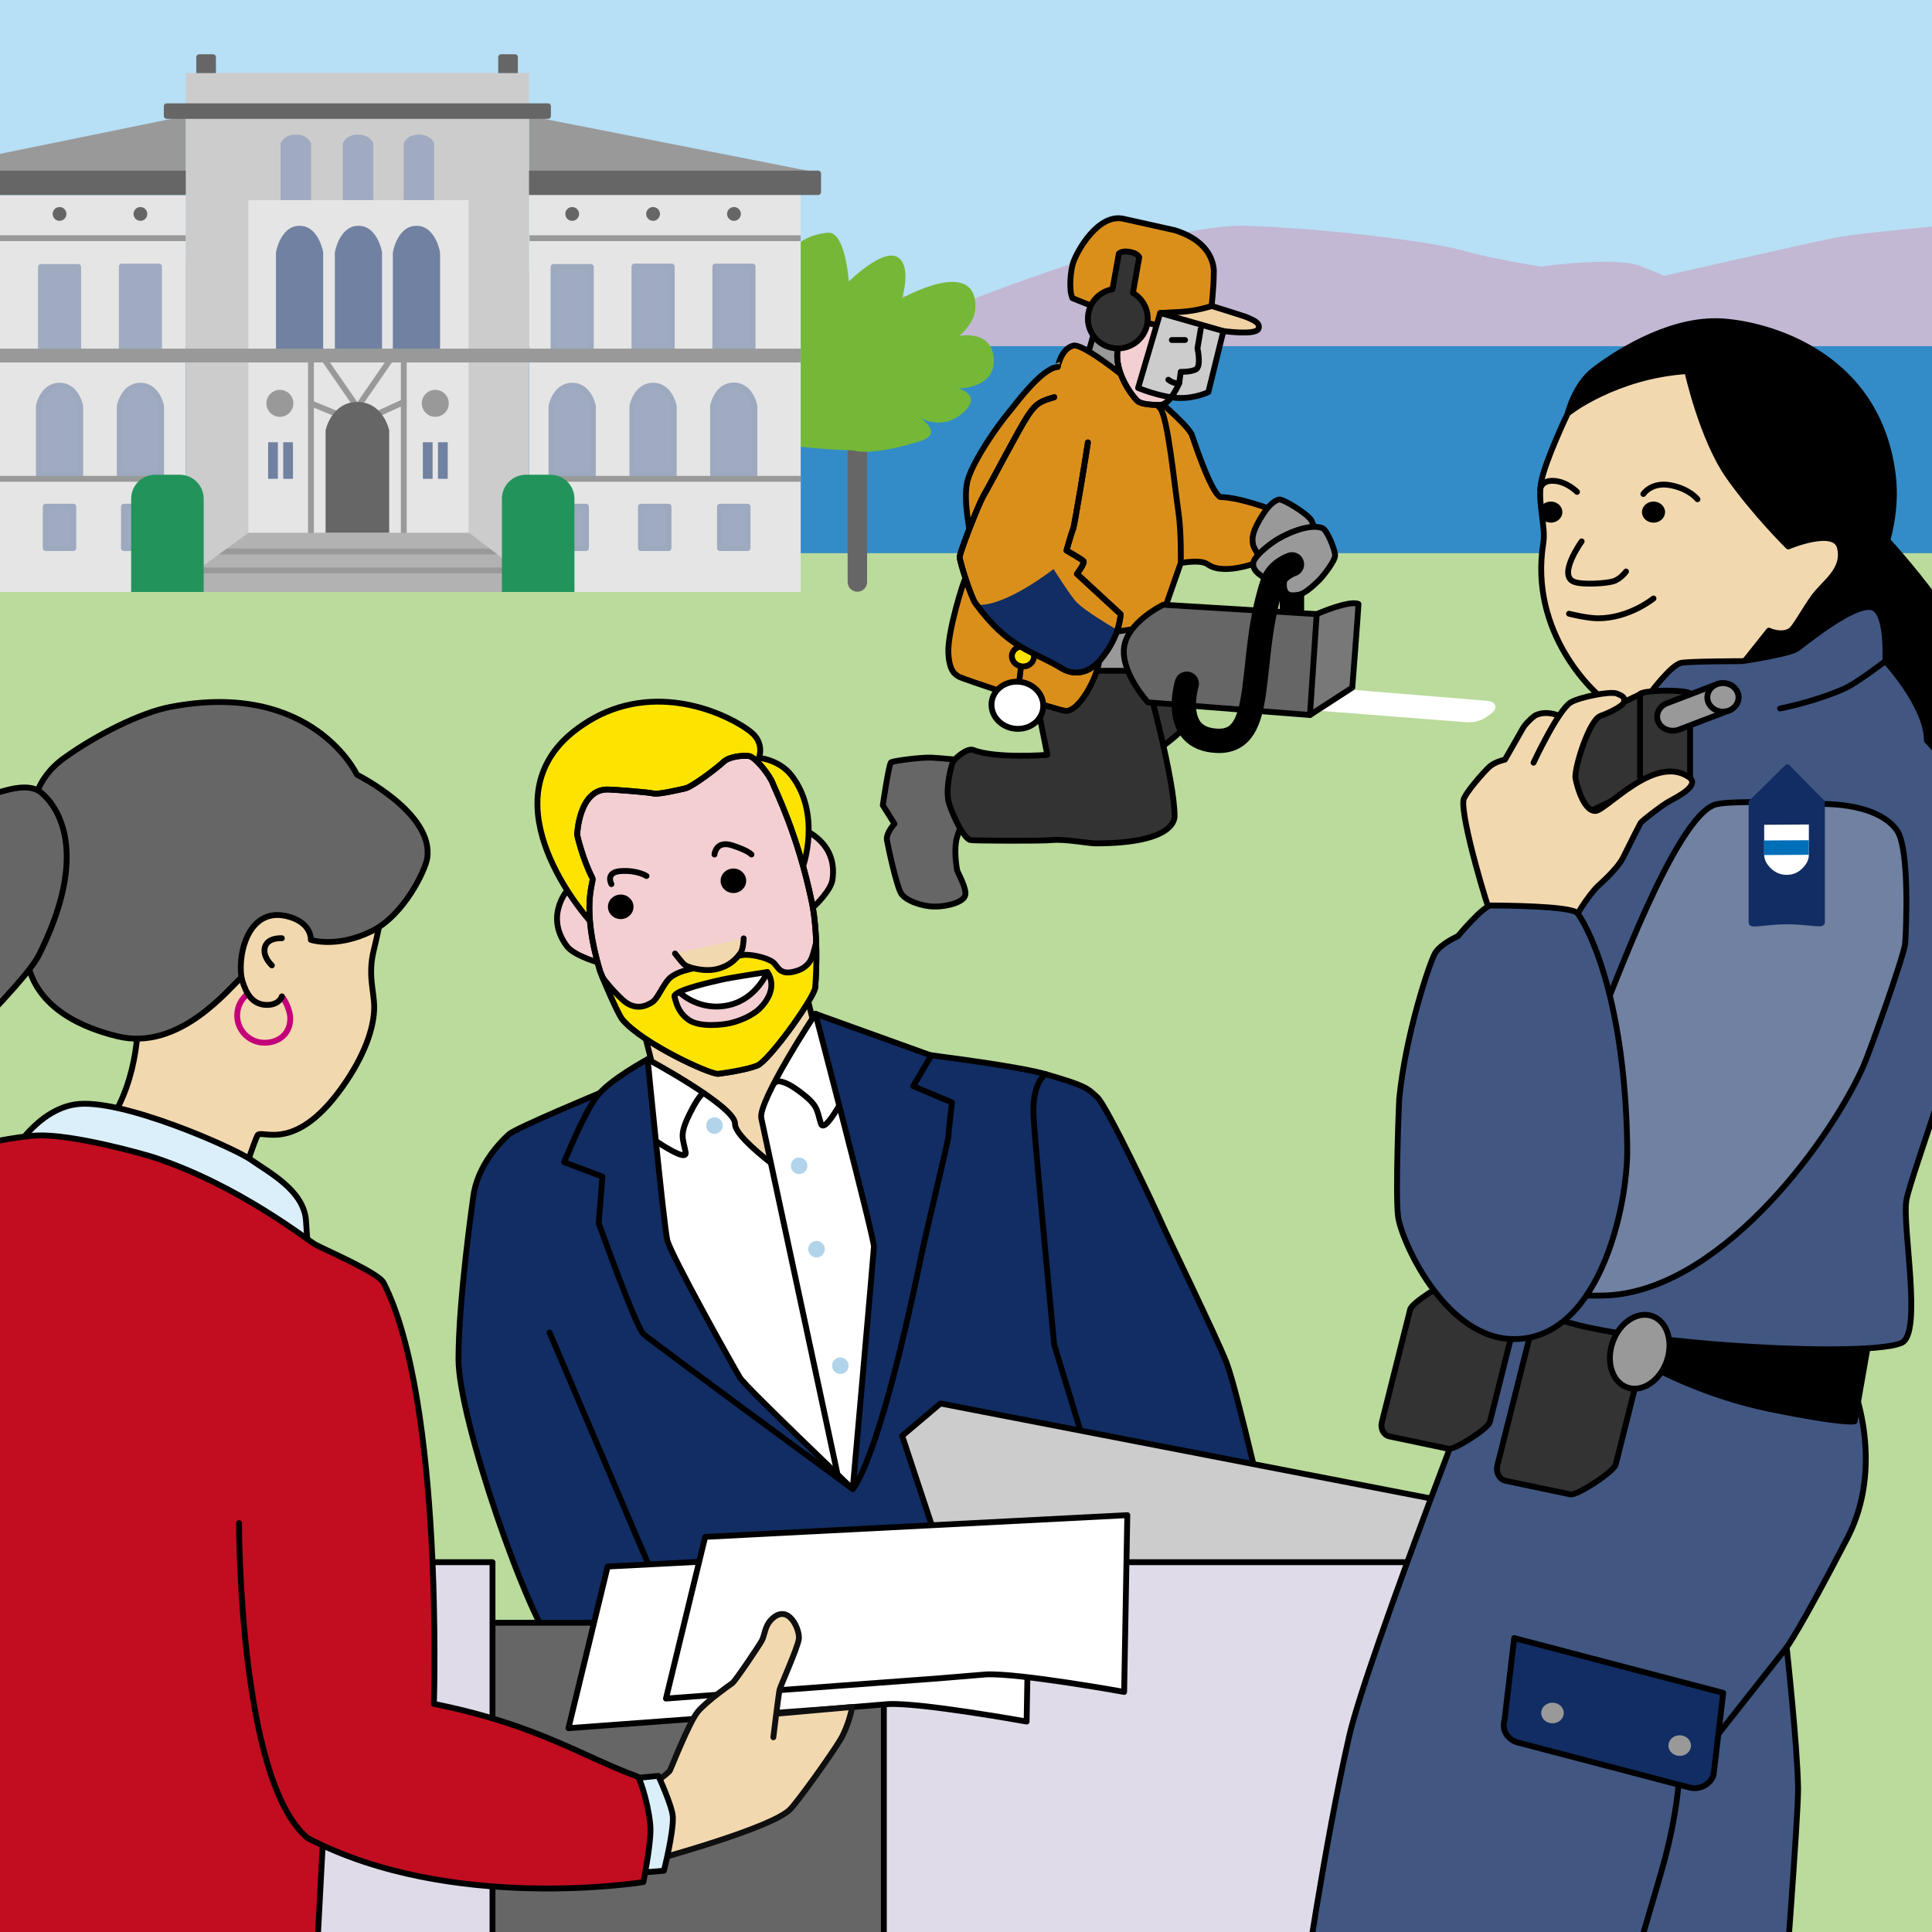 <?xml version="1.0" encoding="utf-8"?>
<!-- Generator: Adobe Illustrator 27.3.1, SVG Export Plug-In . SVG Version: 6.00 Build 0)  -->
<svg version="1.1" id="Illustration_15" xmlns="http://www.w3.org/2000/svg" xmlns:xlink="http://www.w3.org/1999/xlink" x="0px"
	 y="0px" viewBox="0 0 396.85 396.85" style="enable-background:new 0 0 396.85 396.85;" xml:space="preserve">
<rect x="0" y="0" width="396.85" height="396.85" fill="#808080" stroke="none"/>
<style type="text/css">
	.st0{clip-path:url(#SVGID_00000096771183183655501360000009169147401565444527_);fill:#B7DFF5;}
	.st1{clip-path:url(#SVGID_00000096771183183655501360000009169147401565444527_);fill:#C2B8D4;}
	.st2{clip-path:url(#SVGID_00000096771183183655501360000009169147401565444527_);fill:#338CC7;}
	.st3{clip-path:url(#SVGID_00000096771183183655501360000009169147401565444527_);fill:#BADB9B;}
	
		.st4{clip-path:url(#SVGID_00000096771183183655501360000009169147401565444527_);fill:#F2D8AF;stroke:#000000;stroke-width:1.2;stroke-linecap:round;stroke-linejoin:round;stroke-miterlimit:10;}
	.st5{clip-path:url(#SVGID_00000096771183183655501360000009169147401565444527_);}
	.st6{fill:#F3CFD2;stroke:#000000;stroke-width:1.2;stroke-linecap:round;stroke-linejoin:round;stroke-miterlimit:10;}
	.st7{fill:#FCE400;stroke:#000000;stroke-width:1.2;stroke-linecap:round;stroke-linejoin:round;stroke-miterlimit:10;}
	.st8{fill:#FCE400;}
	.st9{fill:#FFFFFF;}
	.st10{fill:none;stroke:#000000;stroke-width:1.2;stroke-linecap:round;stroke-linejoin:round;stroke-miterlimit:10;}
	.st11{fill:#F2D8AF;stroke:#000000;stroke-width:1.2;stroke-linecap:round;stroke-linejoin:round;stroke-miterlimit:10;}
	
		.st12{clip-path:url(#SVGID_00000096771183183655501360000009169147401565444527_);fill:#FFFFFF;stroke:#000000;stroke-width:1.2;stroke-linecap:round;stroke-linejoin:round;stroke-miterlimit:10;}
	
		.st13{clip-path:url(#SVGID_00000096771183183655501360000009169147401565444527_);fill:none;stroke:#000000;stroke-width:1.2;stroke-linecap:round;stroke-linejoin:round;stroke-miterlimit:10;}
	
		.st14{clip-path:url(#SVGID_00000096771183183655501360000009169147401565444527_);fill:#112D63;stroke:#000000;stroke-width:1.2;stroke-linecap:round;stroke-linejoin:round;stroke-miterlimit:10;}
	.st15{clip-path:url(#SVGID_00000096771183183655501360000009169147401565444527_);fill:#B2D4EA;}
	
		.st16{clip-path:url(#SVGID_00000096771183183655501360000009169147401565444527_);fill:#666666;stroke:#000000;stroke-width:1.2;stroke-linecap:round;stroke-linejoin:round;stroke-miterlimit:10;}
	
		.st17{clip-path:url(#SVGID_00000096771183183655501360000009169147401565444527_);fill:#CCCCCC;stroke:#000000;stroke-width:1.2;stroke-linecap:round;stroke-linejoin:round;stroke-miterlimit:10;}
	
		.st18{clip-path:url(#SVGID_00000096771183183655501360000009169147401565444527_);fill:#E0DBE9;stroke:#000000;stroke-width:1.2;stroke-linecap:round;stroke-linejoin:round;stroke-miterlimit:10;}
	
		.st19{clip-path:url(#SVGID_00000096771183183655501360000009169147401565444527_);fill:#F2D8AF;stroke:#0F0F0F;stroke-width:1.2;stroke-linecap:round;stroke-linejoin:round;stroke-miterlimit:10;}
	
		.st20{clip-path:url(#SVGID_00000096771183183655501360000009169147401565444527_);fill:#DBEFFA;stroke:#000000;stroke-width:1.2;stroke-linecap:round;stroke-linejoin:round;stroke-miterlimit:10;}
	
		.st21{clip-path:url(#SVGID_00000096771183183655501360000009169147401565444527_);fill:#C20D20;stroke:#000000;stroke-width:1.2;stroke-linecap:round;stroke-linejoin:round;stroke-miterlimit:10;}
	
		.st22{clip-path:url(#SVGID_00000096771183183655501360000009169147401565444527_);fill:none;stroke:#C3007A;stroke-width:1.2;stroke-linecap:round;stroke-linejoin:round;stroke-miterlimit:10;}
	.st23{fill:#112D63;stroke:#FFFFFF;stroke-width:1.2;stroke-linecap:round;stroke-linejoin:round;stroke-miterlimit:10;}
	.st24{fill:#006FB9;}
	
		.st25{clip-path:url(#SVGID_00000096771183183655501360000009169147401565444527_);stroke:#000000;stroke-width:1.2;stroke-linecap:round;stroke-linejoin:round;stroke-miterlimit:10;}
	
		.st26{clip-path:url(#SVGID_00000096771183183655501360000009169147401565444527_);fill:#415782;stroke:#000000;stroke-width:1.2;stroke-linecap:round;stroke-linejoin:round;stroke-miterlimit:10;}
	.st27{clip-path:url(#SVGID_00000096771183183655501360000009169147401565444527_);fill:#999999;}
	
		.st28{clip-path:url(#SVGID_00000096771183183655501360000009169147401565444527_);fill:#333333;stroke:#000000;stroke-width:1.2;stroke-linecap:round;stroke-linejoin:round;stroke-miterlimit:10;}
	
		.st29{clip-path:url(#SVGID_00000096771183183655501360000009169147401565444527_);fill:#7081A1;stroke:#000000;stroke-width:1.2;stroke-linecap:round;stroke-linejoin:round;stroke-miterlimit:10;}
	.st30{fill:#112D63;stroke:#112D63;stroke-width:1.2;stroke-linecap:round;stroke-linejoin:round;stroke-miterlimit:10;}
	.st31{fill:#333333;stroke:#000000;stroke-width:1.2;stroke-linecap:round;stroke-linejoin:round;stroke-miterlimit:10;}
	.st32{fill:#999999;stroke:#000000;stroke-width:1.2;stroke-linecap:round;stroke-linejoin:round;stroke-miterlimit:10;}
	
		.st33{clip-path:url(#SVGID_00000096771183183655501360000009169147401565444527_);fill:#999999;stroke:#000000;stroke-width:1.2;stroke-linecap:round;stroke-linejoin:round;stroke-miterlimit:10;}
	.st34{fill:none;stroke:#666666;stroke-width:4;stroke-linecap:round;stroke-linejoin:round;stroke-miterlimit:10;}
	.st35{fill:#75B837;}
	
		.st36{clip-path:url(#SVGID_00000096771183183655501360000009169147401565444527_);fill:#666666;stroke:#666666;stroke-width:1.2;stroke-linecap:round;stroke-linejoin:round;stroke-miterlimit:10;}
	.st37{clip-path:url(#SVGID_00000096771183183655501360000009169147401565444527_);fill:#E5E5E5;}
	.st38{clip-path:url(#SVGID_00000096771183183655501360000009169147401565444527_);fill:#CCCCCC;}
	
		.st39{clip-path:url(#SVGID_00000096771183183655501360000009169147401565444527_);fill:none;stroke:#999999;stroke-width:1.2;stroke-miterlimit:10;}
	
		.st40{clip-path:url(#SVGID_00000096771183183655501360000009169147401565444527_);fill:none;stroke:#999999;stroke-width:1.2;stroke-linejoin:round;stroke-miterlimit:10;}
	
		.st41{clip-path:url(#SVGID_00000096771183183655501360000009169147401565444527_);fill:#A0ABC1;stroke:#9DA9BF;stroke-width:1.2;stroke-linecap:round;stroke-linejoin:round;stroke-miterlimit:10;}
	.st42{clip-path:url(#SVGID_00000096771183183655501360000009169147401565444527_);fill:#A0ABC1;}
	.st43{clip-path:url(#SVGID_00000096771183183655501360000009169147401565444527_);fill:#7081A1;}
	.st44{fill:none;stroke:#999999;stroke-width:1.2;stroke-linecap:round;stroke-linejoin:round;stroke-miterlimit:10;}
	.st45{clip-path:url(#SVGID_00000096771183183655501360000009169147401565444527_);fill:#666666;}
	
		.st46{clip-path:url(#SVGID_00000096771183183655501360000009169147401565444527_);fill:none;stroke:#999999;stroke-width:1.2;stroke-linecap:round;stroke-linejoin:round;stroke-miterlimit:10;}
	.st47{clip-path:url(#SVGID_00000096771183183655501360000009169147401565444527_);fill:#B2B2B2;}
	.st48{fill:none;stroke:#7081A1;stroke-width:2;stroke-miterlimit:10;}
	
		.st49{clip-path:url(#SVGID_00000096771183183655501360000009169147401565444527_);fill:#A0ABC1;stroke:#A0ABC1;stroke-width:1.2;stroke-linecap:round;stroke-linejoin:round;stroke-miterlimit:10;}
	
		.st50{clip-path:url(#SVGID_00000096771183183655501360000009169147401565444527_);fill:#999999;stroke:#999999;stroke-width:1.2;stroke-linecap:round;stroke-linejoin:round;stroke-miterlimit:10;}
	
		.st51{clip-path:url(#SVGID_00000096771183183655501360000009169147401565444527_);fill:#FFFFFF;stroke:#FFFFFF;stroke-width:1.2;stroke-linecap:round;stroke-linejoin:round;stroke-miterlimit:10;}
	
		.st52{clip-path:url(#SVGID_00000096771183183655501360000009169147401565444527_);fill:none;stroke:#000000;stroke-width:5;stroke-linecap:round;stroke-linejoin:round;stroke-miterlimit:10;}
	
		.st53{clip-path:url(#SVGID_00000096771183183655501360000009169147401565444527_);fill:#787878;stroke:#000000;stroke-width:1.2;stroke-linecap:round;stroke-linejoin:round;stroke-miterlimit:10;}
	
		.st54{clip-path:url(#SVGID_00000096771183183655501360000009169147401565444527_);fill:#DB8F1B;stroke:#000000;stroke-width:1.2;stroke-linecap:round;stroke-linejoin:round;stroke-miterlimit:10;}
	
		.st55{clip-path:url(#SVGID_00000096771183183655501360000009169147401565444527_);fill:#F3CFD2;stroke:#000000;stroke-width:1.2;stroke-linecap:round;stroke-linejoin:round;stroke-miterlimit:10;}
	.st56{fill:#DB8F1B;stroke:#000000;stroke-width:1.2;stroke-linecap:round;stroke-linejoin:round;stroke-miterlimit:10;}
	.st57{fill:#F1D2A4;stroke:#000000;stroke-width:1.2;stroke-linecap:round;stroke-linejoin:round;stroke-miterlimit:10;}
	.st58{fill:#CCCCCC;stroke:#000000;stroke-width:1.2;stroke-linecap:round;stroke-linejoin:round;stroke-miterlimit:10;}
	.st59{fill:#FFFFFF;stroke:#000000;stroke-width:1.2;stroke-linecap:round;stroke-linejoin:round;stroke-miterlimit:10;}
	.st60{clip-path:url(#SVGID_00000096771183183655501360000009169147401565444527_);fill:#112D63;}
	.st61{clip-path:url(#SVGID_00000096771183183655501360000009169147401565444527_);fill:#22945B;}
</style>
<g>
	<defs>
		<rect id="SVGID_1_" x="0" y="0" width="396.85" height="396.85"/>
	</defs>
	<clipPath id="SVGID_00000181777287472448396450000005534402187834343593_">
		<use xlink:href="#SVGID_1_"  style="overflow:visible;"/>
	</clipPath>
	
		<rect x="-31.99" y="-17.435" style="clip-path:url(#SVGID_00000181777287472448396450000005534402187834343593_);fill:#B7DFF5;" width="451.812" height="129.067"/>
	<path style="clip-path:url(#SVGID_00000181777287472448396450000005534402187834343593_);fill:#C2B8D4;" d="M-27.113,51.036
		c0,0,198.799,6.595,206.035,8.175s16.625,3.922,16.625,3.922s42.767-17.418,60.584-16.753
		c17.817,0.665,38.247,3.325,44.438,5.099s16.009,3.282,16.009,3.282s15.274-2.147,20.294-0.131
		c5.019,2.017,5.019,2.017,5.019,2.017s27.542-6.276,34.558-7.717c7.016-1.441,34.506-3.569,34.506-3.569v50.142
		l-444.87-5.16L-27.113,51.036z"/>
	
		<rect x="-61.981" y="71.109" style="clip-path:url(#SVGID_00000181777287472448396450000005534402187834343593_);fill:#338CC7;" width="522.311" height="297.584"/>
	
		<rect x="-61.981" y="113.629" style="clip-path:url(#SVGID_00000181777287472448396450000005534402187834343593_);fill:#BADB9B;" width="522.311" height="297.584"/>
	
		<polygon style="clip-path:url(#SVGID_00000181777287472448396450000005534402187834343593_);fill:#F2D8AF;stroke:#000000;stroke-width:1.2;stroke-linecap:round;stroke-linejoin:round;stroke-miterlimit:10;" points="
		173.771,236.608 140.425,244.314 131.949,210.569 165.295,202.862 	"/>
	<g style="clip-path:url(#SVGID_00000181777287472448396450000005534402187834343593_);">
		<path class="st6" d="M116.915,182.462c-0.048-0.076-5.255,5.481-0.481,11.879c1.355,1.815,5.737,3.137,5.737,3.137
			l4.515-3.702L116.915,182.462z"/>
		<path class="st6" d="M164.915,170.39c0.006-0.089,7.281,2.584,6.068,10.366c-0.344,2.208-3.619,5.299-3.619,5.299
			l-5.777-1.324L164.915,170.39z"/>
		<path class="st7" d="M121.179,189.176c0,0-20.127-22.183-5.394-37.091c2.23-2.257,5.612-4.512,8.702-5.815
			c14.112-5.952,27.76,2.141,30.148,4.427c2.389,2.286,1.249,4.974,1.249,4.974s4.17,0.331,6.722,3.642
			c6.119,7.941,2.362,18.619,2.362,18.619L121.179,189.176z"/>
		<path class="st6" d="M118.551,171.506c0,0,1.123,4.995,3.157,8.892c0.349,0.669-2.487,5.732,1.572,19.133
			c0.161,0.532,3.594,8.714,4.595,9.903c4.143,4.916,18.069,11.33,19.695,11.134
			c2.114-0.255,7.359-1.16,8.42-1.946c3.227-2.392,11.336-13.952,11.469-15.817
			c0.774-10.845-0.565-16.854-0.712-17.56c-2.904-13.925-7.455-22.838-8.048-24.41
			c-0.593-1.572-3.528-5.375-4.854-5.534s-4.041,0.07-5.239,1.211c-1.198,1.141-6.345,5.084-7.842,5.43
			c-1.497,0.346-5.614,1.297-6.568,1.043c-0.955-0.254-7.57-0.753-9.213-0.815
			C118.855,161.941,118.551,171.506,118.551,171.506z"/>
		<path class="st8" d="M127.244,204.748l2.916,1.921l2.49-0.05l2.396-1.973l2.533-3.736l3.453-1.648l3.21-0.057
			l4.378-0.469l2.936-2.286l2.015-0.466c0,0,5.199,1.653,5.315,1.745c0.115,0.092,1.712,1.755,1.712,1.755
			l2.675,0.05l2.249-1.113l1.567-2.744l0.435,6.162l-0.635,2.426l-1.963,3.274l-4.668,6.474l-4.266,4.608
			c0,0-2.923,0.976-3.11,1.02c-0.187,0.044-5.045,0.892-5.55,0.918c-0.505,0.026-3.498-1.188-3.708-1.277
			c-0.21-0.089-7.24-3.605-7.24-3.605l-6.104-3.52l-3.595-4.839l-2.112-4.632L127.244,204.748z M138.542,204.744
			l0.329,1.123l1.214,2.342l3.783,2.164l5.906,0.128l4.7-1.593l3.083-3.643l0.738-4.141l-0.682-1.462
			l-4.577,0.716c0,0-7.522,1.491-7.958,1.599c-0.436,0.108-5.454,1.74-5.454,1.74L138.542,204.744z"/>
		<path class="st9" d="M140.008,203.593c0,0,7.082-2.099,7.29-2.146c0.208-0.047,9.634-1.679,9.634-1.679
			l-0.297,1.683l-4.432,4.099l-3.775,1.209l-3.595-0.251l-4.631-2.142L140.008,203.593z"/>
		<path class="st10" d="M118.551,171.506c0,0,1.123,4.995,3.157,8.892c0.349,0.669-2.487,5.732,1.572,19.133
			c0.161,0.532,3.594,8.714,4.595,9.903c4.143,4.916,18.069,11.33,19.695,11.134
			c2.114-0.255,7.359-1.16,8.42-1.946c3.227-2.392,11.336-13.952,11.469-15.817
			c0.774-10.845-0.565-16.854-0.712-17.56c-2.904-13.925-7.455-22.838-8.048-24.41
			c-0.593-1.572-3.528-5.375-4.854-5.534s-4.041,0.07-5.239,1.211c-1.198,1.141-6.345,5.084-7.842,5.43
			c-1.497,0.346-5.614,1.297-6.568,1.043c-0.955-0.254-7.57-0.753-9.213-0.815
			C118.855,161.941,118.551,171.506,118.551,171.506z"/>
		<path class="st10" d="M123.753,200.748c0,0,1.582,2.234,4.082,4.568c2.572,2.401,4.89,1.339,6.142,0.543
			c1.252-0.796,2.37-4.097,3.933-5.229s3.377-1.398,4.298-1.674c0.921-0.276,9.128-2.806,10.902-2.836
			c1.774-0.03,5.144,0.774,6.006,1.841c0.862,1.067,1.389,2.221,3.884,1.645c2.495-0.577,3.308-1.914,3.689-2.762
			c0.381-0.848,0.941-3.212,0.941-3.212"/>
		<path class="st10" d="M138.542,204.744c0.39,1.356,0.792,3.223,2.878,4.718c2.348,1.683,7.291,0.972,8.35,0.743
			c3.537-0.764,5.673-2.445,6.264-3.034c4.274-4.264,1.579-7.508,1.579-7.508s-7.646,1.153-9.476,1.595
			C147.201,201.483,138.152,203.388,138.542,204.744z"/>
		<path class="st11" d="M138.651,195.851c0,0,1.43,1.843,1.853,2.232c0.687,0.632,4.063,1.595,6.682,0.984
			c3.127-0.73,4.398-2.622,4.954-3.378c0.556-0.756,0.619-2.938,0.619-2.938"/>
		<path class="st10" d="M139.574,203.831c0,0,4.017,4.047,10.2,2.618c5.667-1.31,7.838-6.787,7.838-6.787"/>
		<ellipse cx="127.5" cy="186.269" rx="2.625" ry="2.518"/>
		<ellipse cx="150.646" cy="180.92" rx="2.625" ry="2.518"/>
		<path class="st10" d="M125.592,181.607c0,0-1.387-2.502,2.025-2.686s5.18,1.021,5.18,1.021"/>
		<path class="st10" d="M146.76,175.53c0,0,0.247-2.981,3.631-1.887s3.963,1.879,3.963,1.879"/>
	</g>
	
		<path style="clip-path:url(#SVGID_00000181777287472448396450000005534402187834343593_);fill:#FFFFFF;stroke:#000000;stroke-width:1.2;stroke-linecap:round;stroke-linejoin:round;stroke-miterlimit:10;" d="
		M133.03,217.576c0,0,18.044,9.693,17.942,13.23c-0.102,3.537,14.712,13.406,14.712,13.406l13.237,62.22
		c0,0-2.953,4.006-3.399,4.204s-14.565-5.18-16.588-6.136s-32.603-60.878-32.764-61.125
		s-1.121-18.256-1.024-18.659S133.03,217.576,133.03,217.576z"/>
	
		<path style="clip-path:url(#SVGID_00000181777287472448396450000005534402187834343593_);fill:none;stroke:#000000;stroke-width:1.2;stroke-linecap:round;stroke-linejoin:round;stroke-miterlimit:10;" d="
		M144.638,224.578c0,0-0.703-0.379-2.937,4.125c-2.234,4.504-1.425,4.982-0.869,7.987
		c0.557,3.005-11.894-6.367-11.894-6.367l-1.95-8.479"/>
	
		<path style="clip-path:url(#SVGID_00000181777287472448396450000005534402187834343593_);fill:#FFFFFF;stroke:#000000;stroke-width:1.2;stroke-linecap:round;stroke-linejoin:round;stroke-miterlimit:10;" d="
		M167.495,208.25c0,0-11.872,18.007-11.112,21.469c0.746,3.398,16.622,77.653,16.622,77.653
		s-0.125,3.779,0.365,3.761c0.49-0.018,10.508-10.974,11.854-12.709s0.122-68.44,0.148-68.731
		s-7.67-16.743-7.947-17.059S167.495,208.25,167.495,208.25z"/>
	
		<path style="clip-path:url(#SVGID_00000181777287472448396450000005534402187834343593_);fill:none;stroke:#000000;stroke-width:1.2;stroke-linecap:round;stroke-linejoin:round;stroke-miterlimit:10;" d="
		M159.095,222.452c0,0,0.838-1.408,4.966,1.626s3.634,3.813,4.565,6.731c0.931,2.918,7.566-10.864,7.566-10.864
		l-2.29-8.401"/>
	
		<path style="clip-path:url(#SVGID_00000181777287472448396450000005534402187834343593_);fill:#112D63;stroke:#000000;stroke-width:1.2;stroke-linecap:round;stroke-linejoin:round;stroke-miterlimit:10;" d="
		M125.79,229.219l-2.628-4.669c0,0-17.254,7.176-18.627,8.442c-6.113,5.637-7.102,11.136-7.303,12.702
		c-0.201,1.566-3.054,21.309-3.054,33.559c0,12.25,14.387,53.77,20.241,59.97
		c5.854,6.2,29.134,9.708,29.134,9.708s65.698,11.214,67.092,10.702c1.394-0.512,50.285-43.904,50.285-43.904
		s-6.825-30.326-9.016-35.897c-2.191-5.571-12.377-26.417-13.355-28.739c-0.979-2.321-11.069-23.727-13.17-25.71
		c-2.101-1.983-2.528-2.378-10.578-4.734c-8.05-2.356-40.566-5.943-40.566-5.943l0.164,20.236l11.735,25.153
		l-11.013,45.647l-35.171-28.925l-8.413-31.393L125.79,229.219z"/>
	
		<path style="clip-path:url(#SVGID_00000181777287472448396450000005534402187834343593_);fill:#112D63;stroke:#000000;stroke-width:1.2;stroke-linecap:round;stroke-linejoin:round;stroke-miterlimit:10;" d="
		M133.03,217.576c0,0-7.855,4.189-10.524,7.749s-6.632,13.402-6.632,13.402l7.872,2.966l-0.771,9.54
		c0,0,7.629,21.31,9.18,22.756s43.005,31.872,43.005,31.872s-21.956-20.974-23.106-22.797
		c-1.151-1.823-14.296-25.372-14.991-28.344S133.03,217.576,133.03,217.576z"/>
	
		<path style="clip-path:url(#SVGID_00000181777287472448396450000005534402187834343593_);fill:#112D63;stroke:#000000;stroke-width:1.2;stroke-linecap:round;stroke-linejoin:round;stroke-miterlimit:10;" d="
		M167.495,208.25l23.781,8.558l-3.698,6.298l7.968,3.349c0,0-0.673,5.726-0.747,7.009
		c-0.074,1.283-4.042,17.148-5.779,25.516c-8.725,42.038-13.86,46.881-13.86,46.881s4.261-48.081,4.356-49.748
		C179.611,254.445,167.495,208.25,167.495,208.25z"/>
	
		<line style="clip-path:url(#SVGID_00000181777287472448396450000005534402187834343593_);fill:#112D63;stroke:#000000;stroke-width:1.2;stroke-linecap:round;stroke-linejoin:round;stroke-miterlimit:10;" x1="112.887" y1="273.712" x2="135.846" y2="327.583"/>
	
		<path style="clip-path:url(#SVGID_00000181777287472448396450000005534402187834343593_);fill:#112D63;stroke:#000000;stroke-width:1.2;stroke-linecap:round;stroke-linejoin:round;stroke-miterlimit:10;" d="
		M214.811,220.648c0,0-2.937,1.57-2.494,8.916s4.212,46.586,4.212,46.586l7.226,23.721"/>
	
		<circle style="clip-path:url(#SVGID_00000181777287472448396450000005534402187834343593_);fill:#B2D4EA;" cx="146.76" cy="231.214" r="1.701"/>
	
		<circle style="clip-path:url(#SVGID_00000181777287472448396450000005534402187834343593_);fill:#B2D4EA;" cx="164.145" cy="239.465" r="1.701"/>
	
		<circle style="clip-path:url(#SVGID_00000181777287472448396450000005534402187834343593_);fill:#B2D4EA;" cx="167.718" cy="256.597" r="1.701"/>
	
		<circle style="clip-path:url(#SVGID_00000181777287472448396450000005534402187834343593_);fill:#B2D4EA;" cx="172.616" cy="280.52" r="1.701"/>
	
		<rect x="91.214" y="333.33" style="clip-path:url(#SVGID_00000181777287472448396450000005534402187834343593_);fill:#666666;stroke:#000000;stroke-width:1.2;stroke-linecap:round;stroke-linejoin:round;stroke-miterlimit:10;" width="139.416" height="68.965"/>
	
		<polygon style="clip-path:url(#SVGID_00000181777287472448396450000005534402187834343593_);fill:#CCCCCC;stroke:#000000;stroke-width:1.2;stroke-linecap:round;stroke-linejoin:round;stroke-miterlimit:10;" points="
		193.179,288.288 185.312,294.939 205.032,354.464 302.735,357.235 306.495,310.236 	"/>
	
		<rect x="181.553" y="320.89" style="clip-path:url(#SVGID_00000181777287472448396450000005534402187834343593_);fill:#E0DBE9;stroke:#000000;stroke-width:1.2;stroke-linecap:round;stroke-linejoin:round;stroke-miterlimit:10;" width="112.345" height="78.749"/>
	
		<rect x="-45.608" y="320.89" style="clip-path:url(#SVGID_00000181777287472448396450000005534402187834343593_);fill:#E0DBE9;stroke:#000000;stroke-width:1.2;stroke-linecap:round;stroke-linejoin:round;stroke-miterlimit:10;" width="146.773" height="78.749"/>
	
		<path style="clip-path:url(#SVGID_00000181777287472448396450000005534402187834343593_);fill:#F2D8AF;stroke:#000000;stroke-width:1.2;stroke-linecap:round;stroke-linejoin:round;stroke-miterlimit:10;" d="
		M28.351,209.141c0,0,0.372,12.143-5.948,21.375c-1.116,1.63-3.903,2.631-2.045,2.709
		c1.859,0.079,29.491,8.443,29.491,8.443s2.292-6.956,3.036-8.443c0.744-1.487,7.931,4.23,18.215-11.073
		c4.438-6.603,5.762-11.896,5.762-15.241c0-3.346-1.363-6.629-0.062-11.834s2.664-13.259,2.664-13.259
		s-2.974-3.346-8.55-3.531c-5.576-0.186-25.836,7.435-26.765,7.992C43.221,186.836,28.351,209.141,28.351,209.141z"/>
	
		<path style="clip-path:url(#SVGID_00000181777287472448396450000005534402187834343593_);fill:#FFFFFF;stroke:#000000;stroke-width:1.2;stroke-linecap:round;stroke-linejoin:round;stroke-miterlimit:10;" d="
		M172.485,350.861l10.046-0.831c6.722-0.31,28.345,3.594,28.345,3.594l0.65-36.307l-86.709,4.461l-8.054,33.209
		L172.485,350.861z"/>
	
		<path style="clip-path:url(#SVGID_00000181777287472448396450000005534402187834343593_);fill:#FFFFFF;stroke:#000000;stroke-width:1.2;stroke-linecap:round;stroke-linejoin:round;stroke-miterlimit:10;" d="
		M192.518,344.772l10.046-0.831c6.722-0.31,28.345,3.594,28.345,3.594l0.65-36.307l-86.709,4.461l-8.054,33.209
		L192.518,344.772z"/>
	
		<path style="clip-path:url(#SVGID_00000181777287472448396450000005534402187834343593_);fill:#F2D8AF;stroke:#0F0F0F;stroke-width:1.2;stroke-linecap:round;stroke-linejoin:round;stroke-miterlimit:10;" d="
		M158.851,356.856c0,0,1.087-8.988,1.284-9.778c0.198-0.79,3.655-8.494,3.951-10.371
		c0.296-1.877-2.156-7.68-5.729-3.951c-1.271,1.327-1.284,3.161-1.877,4.247s-5.482,8.357-6.075,8.752
		c-0.593,0.395-5.223,3.688-7.001,5.762s-5.493,11.562-5.79,12.154c-0.296,0.593-4,3.161-4,3.161
		l1.214,15.108c0,0,23.754-6.446,27.472-10.287c1.759-1.818,8.507-11.287,10.285-14.25
		c1.778-2.963,2.464-6.77,2.464-6.77l-15.6,1.384"/>
	
		<path style="clip-path:url(#SVGID_00000181777287472448396450000005534402187834343593_);fill:#DBEFFA;stroke:#000000;stroke-width:1.2;stroke-linecap:round;stroke-linejoin:round;stroke-miterlimit:10;" d="
		M127.792,365.52l7.435-0.744c0,0,2.872,6.212,2.981,8.426c0.159,3.222-1.836,11.068-1.836,11.068l-11.553,0.951
		L127.792,365.52z"/>
	
		<path style="clip-path:url(#SVGID_00000181777287472448396450000005534402187834343593_);fill:#DBEFFA;stroke:#000000;stroke-width:1.2;stroke-linecap:round;stroke-linejoin:round;stroke-miterlimit:10;" d="
		M-0.025,240.863c0.558-0.558,6.072-12.515,15.427-14.002c9.355-1.487,32.97,9.095,36.121,11.338
		c3.655,2.602,10.966,6.32,11.338,12.639c0.372,6.32,0.991,10.533,0.991,10.533L-0.025,240.863z"/>
	
		<path style="clip-path:url(#SVGID_00000181777287472448396450000005534402187834343593_);fill:#C20D20;stroke:#000000;stroke-width:1.2;stroke-linecap:round;stroke-linejoin:round;stroke-miterlimit:10;" d="
		M66.282,379.074l-1.314,24.735l-98.883,1.735l10.409-165.549c1.487-0.496,22.56-6.382,31.164-6.753
		c7.187-0.31,21.734,3.755,24.225,4.585c17.286,5.762,31.102,16.79,32.837,17.782
		c1.735,0.991,12.993,5.781,14.064,7.872c12.359,24.144,10.347,86.516,10.347,86.516
		c21.078,4.216,30.563,10.826,41.759,14.904c0.736,0.268,2.726,7.495,2.726,10.964s-1.466,10.731-1.466,10.731
		s-39.474,6.419-68.977-9.056c-14.186-11.831-14.066-64.683-14.066-64.683"/>
	
		<path style="clip-path:url(#SVGID_00000181777287472448396450000005534402187834343593_);fill:none;stroke:#000000;stroke-width:1.2;stroke-linecap:round;stroke-linejoin:round;stroke-miterlimit:10;" d="
		M135.846,362.05"/>
	
		<path style="clip-path:url(#SVGID_00000181777287472448396450000005534402187834343593_);fill:#666666;stroke:#000000;stroke-width:1.2;stroke-linecap:round;stroke-linejoin:round;stroke-miterlimit:10;" d="
		M6.976,165.931c0,0-0.186-5.675,6.32-10.321c6.505-4.647,15.515-9.218,21.747-10.409
		c29.182-5.576,38.289,13.94,38.289,13.94s15.892,7.899,14.414,17.175c-0.397,2.492-4.788,11.739-11.44,14.98
		c-7.249,3.531-12.453,1.755-12.453,1.755s0.248-3.271-4.242-4.668c-8.364-2.602-10.813,7.188-10.01,12.392
		c-2.602,2.23-12.7,15.241-25.525,12.082c-17.07-4.206-18.68-13.94-18.68-18.029
		C5.396,190.739,6.976,165.931,6.976,165.931z"/>
	
		<path style="clip-path:url(#SVGID_00000181777287472448396450000005534402187834343593_);fill:#666666;stroke:#000000;stroke-width:1.2;stroke-linecap:round;stroke-linejoin:round;stroke-miterlimit:10;" d="
		M-29.455,174.197c0,0,28.005-11.152,29.43-11.524c1.425-0.372,5.886-1.859,8.302,0s10.688,10.579,0.372,32.156
		c-1.005,2.101-1.487,3.717-11.524,14.312c-10.037,10.595-23.977,28.624-23.977,28.624L-29.455,174.197z"/>
	
		<path style="clip-path:url(#SVGID_00000181777287472448396450000005534402187834343593_);fill:none;stroke:#000000;stroke-width:1.2;stroke-linecap:round;stroke-linejoin:round;stroke-miterlimit:10;" d="
		M57.904,192.722c0,0-2.849-0.225-3.468,1.758c-0.62,1.983,1.41,3.819,1.41,3.819"/>
	
		<path style="clip-path:url(#SVGID_00000181777287472448396450000005534402187834343593_);fill:none;stroke:#C3007A;stroke-width:1.2;stroke-linecap:round;stroke-linejoin:round;stroke-miterlimit:10;" d="
		M57.904,204.68c0.825,0.975,1.719,3.104,1.719,4.482c0,3.093-2.212,5.022-5.305,5.022
		c-3.093,0-5.6-2.507-5.6-5.6c0-1.81,0.859-3.419,2.191-4.443"/>
	
		<path style="clip-path:url(#SVGID_00000181777287472448396450000005534402187834343593_);fill:none;stroke:#000000;stroke-width:1.2;stroke-linecap:round;stroke-linejoin:round;stroke-miterlimit:10;" d="
		M49.601,200.777c0,0,0.249,1.177,0.869,2.54c0.62,1.363,1.841,3.101,4.381,3.101s3.054-1.738,3.054-1.738"/>
	
		<path style="clip-path:url(#SVGID_00000181777287472448396450000005534402187834343593_);fill:none;stroke:#000000;stroke-width:1.2;stroke-linecap:round;stroke-linejoin:round;stroke-miterlimit:10;" d="
		M54.319,202.983"/>
	<g style="clip-path:url(#SVGID_00000181777287472448396450000005534402187834343593_);">
		<path class="st23" d="M370.622,213.521c2.417,8.417-3.072,16.989-12.229,19.14
			c-9.124,2.143-18.443-2.904-20.845-11.266c-2.401-8.361,3.012-16.916,12.12-19.114
			C358.81,200.075,368.205,205.104,370.622,213.521z"/>
		<g>
			<path class="st9" d="M366.587,214.482c-1.827-6.363-8.93-10.165-15.841-8.497c-3.545,0.855-6.339,2.989-7.979,5.715
				l24.232,5.241C366.955,216.126,366.823,215.303,366.587,214.482z"/>
			<path class="st9" d="M341.583,220.434c1.815,6.321,8.861,10.137,15.759,8.517c3.579-0.84,6.405-2.983,8.059-5.73
				l-24.229-5.267C341.214,218.776,341.345,219.606,341.583,220.434z"/>
			<path class="st24" d="M342.767,211.699c-1.128,1.876-1.708,4.032-1.595,6.254l24.229,5.267
				c1.133-1.882,1.717-4.046,1.598-6.28L342.767,211.699z"/>
		</g>
	</g>
	
		<path id="Gesicht_x3C_Pfad_x3E_" style="clip-path:url(#SVGID_00000181777287472448396450000005534402187834343593_);fill:#F2D8AF;stroke:#000000;stroke-width:1.2;stroke-linecap:round;stroke-linejoin:round;stroke-miterlimit:10;" d="
		M322.057,84.849c0,0-4.753,9.94-5.502,14.262c-0.749,4.323,1.005,9.043,0.455,12.439
		c-2.966,18.329,10.218,30.913,13.439,32.908s11.099,6.222,13.253,5.628c2.154-0.594,23.266-13.256,23.266-13.256
		s15.474-18.647,15.845-19.156s-1.298-19.834-1.668-21.36c-0.371-1.526-21.316-22.377-22.429-23.055
		c-1.112-0.678-20.39,0-20.39,0L322.057,84.849z"/>
	
		<path style="clip-path:url(#SVGID_00000181777287472448396450000005534402187834343593_);fill:none;stroke:#000000;stroke-width:1.2;stroke-linecap:round;stroke-linejoin:round;stroke-miterlimit:10;" d="
		M322.293,126.065c0,0,3.704,0.938,5.931,0.941c6.457,0.009,11.421-4.077,11.421-4.077"/>
	
		<path style="clip-path:url(#SVGID_00000181777287472448396450000005534402187834343593_);fill:none;stroke:#000000;stroke-width:1.2;stroke-linecap:round;stroke-linejoin:round;stroke-miterlimit:10;" d="
		M324.887,111.204c0,0-5.097,7.063-1.483,8.335c1.796,0.632,6.484,0.296,7.909-0.113
		c1.576-0.452,2.688-2.034,2.688-2.034"/>
	
		<path style="clip-path:url(#SVGID_00000181777287472448396450000005534402187834343593_);fill:none;stroke:#000000;stroke-width:1.2;stroke-linecap:round;stroke-linejoin:round;stroke-miterlimit:10;" d="
		M316.365,100.534c0,0,0.151-1.931,2.839-1.762c2.688,0.17,4.73,2.269,4.73,2.269"/>
	
		<path style="clip-path:url(#SVGID_00000181777287472448396450000005534402187834343593_);fill:none;stroke:#000000;stroke-width:1.2;stroke-linecap:round;stroke-linejoin:round;stroke-miterlimit:10;" d="
		M337.558,101.471c0,0,1.636-2.532,5.56-1.803c3.924,0.729,5.56,2.88,5.56,2.88"/>
	
		<path style="clip-path:url(#SVGID_00000181777287472448396450000005534402187834343593_);stroke:#000000;stroke-width:1.2;stroke-linecap:round;stroke-linejoin:round;stroke-miterlimit:10;" d="
		M385.037,108.124c0,0,16.806,17.404,20.637,29.27s-6.426,31.305-6.426,31.305s-26.321-12.161-26.815-12.466
		C371.938,155.929,385.037,108.124,385.037,108.124z"/>
	
		<path style="clip-path:url(#SVGID_00000181777287472448396450000005534402187834343593_);stroke:#000000;stroke-width:1.2;stroke-linecap:round;stroke-linejoin:round;stroke-miterlimit:10;" d="
		M322.057,84.849c0,0,1.378-5.754,5.333-8.805c3.954-3.051,14.626-10.18,25.148-10.073
		c8.248,0.084,32.939,5.434,36.241,31.43c2.441,19.212-14.029,36.717-14.029,36.717l-10.102,3.277h-7.54
		l6.243-7.854c0,0,2.519,1.201,4.404,0.042c0.93-0.571,2.729-4.05,4.802-6.936
		c2.13-2.965,6.488-5.481,5.39-10.16c-1.011-4.311-10.611-0.237-10.611-0.237s-6.686-6.54-12.203-14.331
		s-8.557-21.692-8.557-21.692C331.839,77.159,322.057,84.849,322.057,84.849z"/>
	
		<path style="clip-path:url(#SVGID_00000181777287472448396450000005534402187834343593_);fill:#415782;stroke:#000000;stroke-width:1.2;stroke-linecap:round;stroke-linejoin:round;stroke-miterlimit:10;" d="
		M307.493,272.281c0,0-26.598,67.987-30.336,84.246c-5.066,22.038-9.639,53.907-9.639,53.907h98.982
		c0,0,2.917-37.867,2.842-43.13c-0.124-8.702-2.345-28.916-2.345-28.916s2.487-3.206,12.476-22.463
		c7.663-14.775,1.3-30.766,1.3-30.766l-1.854-15.426L307.493,272.281z"/>
	
		<line style="clip-path:url(#SVGID_00000181777287472448396450000005534402187834343593_);fill:none;stroke:#000000;stroke-width:1.2;stroke-linecap:round;stroke-linejoin:round;stroke-miterlimit:10;" x1="366.999" y1="338.389" x2="350.282" y2="359.578"/>
	
		<path style="clip-path:url(#SVGID_00000181777287472448396450000005534402187834343593_);fill:none;stroke:#000000;stroke-width:1.2;stroke-linecap:round;stroke-linejoin:round;stroke-miterlimit:10;" d="
		M344.999,360.483c0,0,0.618,9.041-3.831,24.298c-4.449,15.257-6.673,22.603-6.673,22.603"/>
	
		<path style="clip-path:url(#SVGID_00000181777287472448396450000005534402187834343593_);fill:#112D63;stroke:#000000;stroke-width:1.2;stroke-linecap:round;stroke-linejoin:round;stroke-miterlimit:10;" d="
		M347.027,367.168l-35.286-9.248c-2.103-0.551-3.316-2.624-2.695-4.606l1.987-16.834l42.935,11.252l-1.987,16.834
		C351.359,366.549,349.13,367.719,347.027,367.168z"/>
	
		<ellipse style="clip-path:url(#SVGID_00000181777287472448396450000005534402187834343593_);fill:#999999;" cx="318.894" cy="351.865" rx="2.317" ry="2.119"/>
	
		<ellipse style="clip-path:url(#SVGID_00000181777287472448396450000005534402187834343593_);fill:#999999;" cx="345.028" cy="358.561" rx="2.317" ry="2.119"/>
	
		<path style="clip-path:url(#SVGID_00000181777287472448396450000005534402187834343593_);stroke:#000000;stroke-width:1.2;stroke-linecap:round;stroke-linejoin:round;stroke-miterlimit:10;" d="
		M338.446,280.243c0,0,10.816,6.272,25.121,9.184c15.731,3.202,17.392,2.518,17.392,2.518l3.213-18.308l-45.725-1.356
		V280.243z"/>
	
		<path style="clip-path:url(#SVGID_00000181777287472448396450000005534402187834343593_);fill:#333333;stroke:#000000;stroke-width:1.2;stroke-linecap:round;stroke-linejoin:round;stroke-miterlimit:10;" d="
		M310.287,265.991l-12.152-2.551c-1.196-0.251-8.125,4.151-8.464,5.498l-5.825,23.205
		c-0.338,1.347,0.364,2.655,1.56,2.906l12.152,2.551c1.196,0.251,8.126-4.15,8.464-5.498l5.825-23.205
		C312.185,267.55,311.483,266.243,310.287,265.991z"/>
	
		<path style="clip-path:url(#SVGID_00000181777287472448396450000005534402187834343593_);fill:#333333;stroke:#000000;stroke-width:1.2;stroke-linecap:round;stroke-linejoin:round;stroke-miterlimit:10;" d="
		M336.653,271.828l-13.3-2.792c-1.309-0.275-8.916,4.635-9.292,6.132l-6.472,25.784
		c-0.376,1.497,0.388,2.946,1.697,3.221l13.3,2.792c1.309,0.275,8.917-4.635,9.293-6.132l6.472-25.784
		C338.726,273.553,337.963,272.103,336.653,271.828z"/>
	
		<path style="clip-path:url(#SVGID_00000181777287472448396450000005534402187834343593_);fill:#415782;stroke:#000000;stroke-width:1.2;stroke-linecap:round;stroke-linejoin:round;stroke-miterlimit:10;" d="
		M357.789,135.813c1.298-0.17,9.809-1.526,11.3-2.543c1.49-1.017,11.894-9.665,15.578-8.476
		c3.151,1.017,2.595,11.019,2.595,11.019s8.527,9.154,8.527,16.274c4.634,4.747,7.136,11.075,8.897,14.988
		s3.821,15.688,2.966,23.323c-1.761,15.711-15.131,50.856-16.057,56.111c-0.927,5.255,3.384,27.393-0.996,29.327
		c-8.063,3.56-69.726-0.509-74.02-6.95s1.545-71.029,1.545-71.029l20.947-55.602c0,0,4.263-5.764,6.301-6.103
		C347.409,135.813,357.789,135.813,357.789,135.813z"/>
	
		<path style="clip-path:url(#SVGID_00000181777287472448396450000005534402187834343593_);fill:#7081A1;stroke:#000000;stroke-width:1.2;stroke-linecap:round;stroke-linejoin:round;stroke-miterlimit:10;" d="
		M373.095,165.167c0,0,12.09-0.728,16.514,5.34c2.719,3.729,1.915,20.907,1.73,23.281s-7.36,22.575-8.774,25.654
		c-7.459,16.246-30.152,46.448-53.513,46.679c-11.493,0.114-12.475-0.909-12.475-1.926s3.505-38.849,4.802-40.205
		c1.298-1.356,7.13-15.214,8.056-16.57s14.658-40.159,23.091-42.209
		C356.533,164.237,373.095,165.167,373.095,165.167z"/>
	<g style="clip-path:url(#SVGID_00000181777287472448396450000005534402187834343593_);">
		<path class="st30" d="M367.004,189.253L367.004,189.253c-3.973,0.01-7.219,0.797-7.219,0.276v-24.586
			c0-0.521,3.246-0.973,7.219-1.003l0,0c3.979-0.03,7.239,0.373,7.239,0.896v24.654
			C374.243,190.012,370.983,189.243,367.004,189.253z"/>
		<g id="Wappen_x3C_Gruppe_x3E_">
			<path class="st9" d="M371.555,175.587c0,0.558-0.133,1.113-0.422,1.605c-0.591,1.005-1.854,2.511-4.119,2.511
				c-2.151,0-3.435-1.343-4.088-2.33c-0.362-0.547-0.546-1.173-0.546-1.812v-6.143l9.175-0.059V175.587z"/>
			<polygon class="st24" points="371.555,175.587 362.38,175.635 362.38,172.64 371.555,172.587 			"/>
		</g>
		<polygon class="st30" points="367.143,157.587 359.785,164.835 367.923,164.359 374.243,164.835 		"/>
	</g>
	<g style="clip-path:url(#SVGID_00000181777287472448396450000005534402187834343593_);">
		<path class="st10" d="M387.261,135.813c0,0-5.885,4.485-8.263,5.561c-6.195,2.802-13.363,4.159-13.363,4.159"/>
	</g>
	<g style="clip-path:url(#SVGID_00000181777287472448396450000005534402187834343593_);">
		<g>
			<polygon class="st31" points="319.776,169.857 345.315,157.777 336.892,142.609 311.396,154.766 			"/>
			<path class="st31" d="M342.011,160.281L342.011,160.281c-2.828,0.019-5.14-0.274-5.14-0.651v-17.021
				c0-0.377,2.312-0.708,5.14-0.737h0c2.831-0.028,5.149,0.258,5.149,0.635l0,17.052
				C347.16,159.937,344.842,160.262,342.011,160.281z"/>
		</g>
		<g>
			<path class="st32" d="M356.861,142.12c-0.624-1.368-2.25-2.062-3.774-1.691l-0.017-0.037l-11.08,4.227
				l0.016,0.034c-1.377,0.724-1.994,2.278-1.366,3.654c0.628,1.376,2.269,2.069,3.801,1.683l0.016,0.034
				l11.08-4.227l-0.017-0.037C356.88,145.033,357.485,143.488,356.861,142.12z"/>
			<ellipse class="st32" cx="353.905" cy="143.248" rx="3.203" ry="2.929"/>
		</g>
	</g>
	
		<path id="Hand__x3C_Pfad_x3E_" style="clip-path:url(#SVGID_00000181777287472448396450000005534402187834343593_);fill:#F2D8AF;stroke:#000000;stroke-width:1.2;stroke-linecap:round;stroke-linejoin:round;stroke-miterlimit:10;" d="
		M320.261,147.05c0,0-2.371-1.193-4.734-0.176c-0.588,0.253-2.224,1.822-2.688,2.67
		c-0.463,0.848-3.707,6.484-3.707,6.484s-1.946,0.424-3.058,1.356s-5.285,5.694-5.468,6.979
		c-0.556,3.912,5.283,23.28,5.654,23.365c0.371,0.085,16.682,2.077,16.682,2.077s1.622-3.645,4.819-7.332
		c0.612-0.706,4.356-3.729,5.7-6.442c1.303-2.63,3.29-6.611,3.568-7.035s4.295-3.542,5.793-4.365
		c1.867-1.026,6.51-3.373,4.078-5.019c-7.077-4.791-17,6.983-19.231,6.968c-2.667-0.018-4.078-6.508-4.078-6.968
		c0-2.61,2.919-11.773,5.19-12.569c1.31-0.459,4.604-1.918,4.789-2.85s-0.059-1.152-1.453-1.727
		c-1.373-0.566-7.822,0.781-9.499,1.822c-2.595,1.61-7.616,12.375-7.616,12.375"/>
	
		<path style="clip-path:url(#SVGID_00000181777287472448396450000005534402187834343593_);fill:#415782;stroke:#000000;stroke-width:1.2;stroke-linecap:round;stroke-linejoin:round;stroke-miterlimit:10;" d="
		M323.977,187.545c1.328,1.477,9.804,15.581,10.271,48.044c0.185,12.882-6.223,40.603-24.282,39.434
		c-13.531-0.876-22.243-20.418-22.799-25.237c-0.556-4.82,0.193-23.517,0.247-24.069
		c1.298-13.32,6.24-27.983,7.353-29.911s4.696-3.505,4.696-3.505s5.254-6.326,6.858-6.309
		C307.925,186.007,322.632,186.049,323.977,187.545z"/>
	
		<ellipse transform="matrix(0.329 -0.944 0.944 0.329 -36.191 504.409)" style="clip-path:url(#SVGID_00000181777287472448396450000005534402187834343593_);fill:#999999;stroke:#000000;stroke-width:1.2;stroke-linecap:round;stroke-linejoin:round;stroke-miterlimit:10;" cx="336.978" cy="277.681" rx="7.771" ry="5.888"/>
	
		<ellipse style="clip-path:url(#SVGID_00000181777287472448396450000005534402187834343593_);" cx="339.646" cy="105.192" rx="2.37" ry="2.167"/>
	
		<ellipse style="clip-path:url(#SVGID_00000181777287472448396450000005534402187834343593_);" cx="318.552" cy="105.192" rx="2.37" ry="2.167"/>
	<g style="clip-path:url(#SVGID_00000181777287472448396450000005534402187834343593_);">
		<line class="st34" x1="176.111" y1="84.196" x2="176.111" y2="119.539"/>
		<path class="st35" d="M185.296,61.259c0,0,15.45-8.771,15.048,2.058c-0.116,3.127-3.322,5.684-3.322,5.684
			s6.72-1.389,7.111,4.715s-7.293,6.079-7.293,6.079s5.276,1.354,0.781,5.144
			c-4.495,3.789-8.942,0.655-8.942,0.655s5.554,3.416,0.261,5.05c-10.434,3.222-13.63,1.87-13.63,1.87
			s-28.026-0.431-30.609-8.317c-1.195-3.647,5.606-3.466,5.606-3.466s-5.362-7.857-1.845-12.277
			c3.518-4.421,10.005-2.498,10.005-2.498s-1.563-16.927,11.574-18.151c3.619-0.337,4.314,10.015,4.314,10.015
			s6.787-6.735,9.913-5.051C187.394,54.451,185.296,61.259,185.296,61.259z"/>
	</g>
	
		<rect x="102.939" y="11.748" style="clip-path:url(#SVGID_00000181777287472448396450000005534402187834343593_);fill:#666666;stroke:#666666;stroke-width:1.2;stroke-linecap:round;stroke-linejoin:round;stroke-miterlimit:10;" width="2.835" height="3.99"/>
	
		<rect x="40.92" y="11.748" style="clip-path:url(#SVGID_00000181777287472448396450000005534402187834343593_);fill:#666666;stroke:#666666;stroke-width:1.2;stroke-linecap:round;stroke-linejoin:round;stroke-miterlimit:10;" width="2.835" height="3.99"/>
	
		<rect x="-17.651" y="40.158" style="clip-path:url(#SVGID_00000181777287472448396450000005534402187834343593_);fill:#E5E5E5;" width="55.812" height="81.434"/>
	
		<rect x="108.659" y="39.453" style="clip-path:url(#SVGID_00000181777287472448396450000005534402187834343593_);fill:#E5E5E5;" width="55.812" height="82.14"/>
	<polygon style="clip-path:url(#SVGID_00000181777287472448396450000005534402187834343593_);fill:#999999;" points="38.16,23.811 
		-19.813,35.649 38.16,35.649 	"/>
	<polygon style="clip-path:url(#SVGID_00000181777287472448396450000005534402187834343593_);fill:#999999;" points="
		108.659,23.811 168.904,35.649 108.659,35.649 	"/>
	
		<rect x="38.16" y="15.011" style="clip-path:url(#SVGID_00000181777287472448396450000005534402187834343593_);fill:#CCCCCC;" width="70.499" height="6.816"/>
	
		<rect x="-20.67" y="35.649" style="clip-path:url(#SVGID_00000181777287472448396450000005534402187834343593_);fill:#666666;stroke:#666666;stroke-width:1.2;stroke-linecap:round;stroke-linejoin:round;stroke-miterlimit:10;" width="188.717" height="3.804"/>
	
		<line style="clip-path:url(#SVGID_00000181777287472448396450000005534402187834343593_);fill:none;stroke:#999999;stroke-width:1.2;stroke-miterlimit:10;" x1="-17.651" y1="48.93" x2="38.16" y2="48.93"/>
	
		<line style="clip-path:url(#SVGID_00000181777287472448396450000005534402187834343593_);fill:none;stroke:#999999;stroke-width:1.2;stroke-linejoin:round;stroke-miterlimit:10;" x1="108.769" y1="48.93" x2="164.47" y2="48.93"/>
	
		<path style="clip-path:url(#SVGID_00000181777287472448396450000005534402187834343593_);fill:#A0ABC1;stroke:#9DA9BF;stroke-width:1.2;stroke-linecap:round;stroke-linejoin:round;stroke-miterlimit:10;" d="
		M121.786,97.541h-8.504V83.423c0,0,0.788-4.199,4.252-4.199s4.252,4.199,4.252,4.199V97.541z"/>
	
		<path style="clip-path:url(#SVGID_00000181777287472448396450000005534402187834343593_);fill:#A0ABC1;stroke:#9DA9BF;stroke-width:1.2;stroke-linecap:round;stroke-linejoin:round;stroke-miterlimit:10;" d="
		M138.399,97.541h-8.504V83.423c0,0,0.788-4.199,4.252-4.199c3.463,0,4.252,4.199,4.252,4.199V97.541z"/>
	
		<path style="clip-path:url(#SVGID_00000181777287472448396450000005534402187834343593_);fill:#A0ABC1;stroke:#9DA9BF;stroke-width:1.2;stroke-linecap:round;stroke-linejoin:round;stroke-miterlimit:10;" d="
		M154.971,97.5h-8.504V83.381c0,0,0.788-4.199,4.252-4.199s4.252,4.199,4.252,4.199V97.5z"/>
	
		<path style="clip-path:url(#SVGID_00000181777287472448396450000005534402187834343593_);fill:#A0ABC1;stroke:#9DA9BF;stroke-width:1.2;stroke-linecap:round;stroke-linejoin:round;stroke-miterlimit:10;" d="
		M16.481,97.541H7.977V83.423c0,0,0.788-4.199,4.252-4.199s4.252,4.199,4.252,4.199V97.541z"/>
	
		<path style="clip-path:url(#SVGID_00000181777287472448396450000005534402187834343593_);fill:#A0ABC1;stroke:#9DA9BF;stroke-width:1.2;stroke-linecap:round;stroke-linejoin:round;stroke-miterlimit:10;" d="
		M33.095,97.541h-8.504V83.423c0,0,0.788-4.199,4.252-4.199s4.252,4.199,4.252,4.199V97.541z"/>
	
		<line style="clip-path:url(#SVGID_00000181777287472448396450000005534402187834343593_);fill:none;stroke:#999999;stroke-width:1.2;stroke-miterlimit:10;" x1="-19.979" y1="98.353" x2="38.16" y2="98.353"/>
	
		<line style="clip-path:url(#SVGID_00000181777287472448396450000005534402187834343593_);fill:none;stroke:#999999;stroke-width:1.2;stroke-miterlimit:10;" x1="108.659" y1="98.353" x2="164.47" y2="98.353"/>
	
		<rect x="38.16" y="23.811" style="clip-path:url(#SVGID_00000181777287472448396450000005534402187834343593_);fill:#CCCCCC;" width="70.499" height="97.782"/>
	<path style="clip-path:url(#SVGID_00000181777287472448396450000005534402187834343593_);fill:#A0ABC1;" d="M63.904,41.115
		h-6.277V29.476c0,0,0.582-1.829,3.138-1.829c2.556,0,3.138,1.829,3.138,1.829V41.115z"/>
	<path style="clip-path:url(#SVGID_00000181777287472448396450000005534402187834343593_);fill:#A0ABC1;" d="M76.686,41.115
		h-6.277V29.476c0,0,0.582-1.829,3.138-1.829s3.138,1.829,3.138,1.829V41.115z"/>
	<path style="clip-path:url(#SVGID_00000181777287472448396450000005534402187834343593_);fill:#A0ABC1;" d="M89.191,41.115
		h-6.277V29.476c0,0,0.582-1.829,3.138-1.829s3.138,1.829,3.138,1.829V41.115z"/>
	
		<rect x="34.253" y="21.827" style="clip-path:url(#SVGID_00000181777287472448396450000005534402187834343593_);fill:#666666;stroke:#666666;stroke-width:1.2;stroke-linecap:round;stroke-linejoin:round;stroke-miterlimit:10;" width="78.313" height="1.983"/>
	
		<rect x="51.018" y="41.115" style="clip-path:url(#SVGID_00000181777287472448396450000005534402187834343593_);fill:#E5E5E5;" width="45.226" height="68.337"/>
	<path style="clip-path:url(#SVGID_00000181777287472448396450000005534402187834343593_);fill:#7081A1;" d="M66.385,72.042
		h-9.697V51.828c0,0,0.899-5.448,4.848-5.448s4.848,5.448,4.848,5.448V72.042z"/>
	<path style="clip-path:url(#SVGID_00000181777287472448396450000005534402187834343593_);fill:#7081A1;" d="M90.393,72.042
		h-9.697V51.828c0,0,0.899-5.448,4.848-5.448c3.95,0,4.848,5.448,4.848,5.448V72.042z"/>
	<path style="clip-path:url(#SVGID_00000181777287472448396450000005534402187834343593_);fill:#7081A1;" d="M78.48,72.042
		h-9.697V51.828c0,0,0.899-5.448,4.848-5.448c3.95,0,4.848,5.448,4.848,5.448V72.042z"/>
	<g style="clip-path:url(#SVGID_00000181777287472448396450000005534402187834343593_);">
		<polyline class="st44" points="79.942,74.203 73.409,83.667 66.876,74.203 		"/>
		<line class="st44" x1="82.942" y1="82.572" x2="77.937" y2="84.859"/>
		<line class="st44" x1="63.877" y1="82.849" x2="68.782" y2="84.859"/>
	</g>
	<path style="clip-path:url(#SVGID_00000181777287472448396450000005534402187834343593_);fill:#666666;" d="M79.942,109.453
		h-13.066V88.383c0,0,1.211-5.811,6.533-5.811c5.322,0,6.533,5.811,6.533,5.811V109.453z"/>
	
		<rect x="63.877" y="73.034" style="clip-path:url(#SVGID_00000181777287472448396450000005534402187834343593_);fill:none;stroke:#999999;stroke-width:1.2;stroke-linecap:round;stroke-linejoin:round;stroke-miterlimit:10;" width="19.066" height="39.111"/>
	<polygon style="clip-path:url(#SVGID_00000181777287472448396450000005534402187834343593_);fill:#B2B2B2;" points="
		51.018,109.453 96.382,109.453 112.178,121.593 34.391,121.593 	"/>
	
		<circle style="clip-path:url(#SVGID_00000181777287472448396450000005534402187834343593_);fill:#999999;" cx="57.489" cy="82.849" r="2.771"/>
	
		<circle style="clip-path:url(#SVGID_00000181777287472448396450000005534402187834343593_);fill:#999999;" cx="89.413" cy="82.849" r="2.771"/>
	<g style="clip-path:url(#SVGID_00000181777287472448396450000005534402187834343593_);">
		<line class="st48" x1="56.076" y1="90.843" x2="56.076" y2="98.353"/>
		<line class="st48" x1="59.179" y1="90.843" x2="59.179" y2="98.353"/>
	</g>
	<g style="clip-path:url(#SVGID_00000181777287472448396450000005534402187834343593_);">
		<line class="st48" x1="87.861" y1="90.843" x2="87.861" y2="98.353"/>
		<line class="st48" x1="90.965" y1="90.843" x2="90.965" y2="98.353"/>
	</g>
	
		<circle style="clip-path:url(#SVGID_00000181777287472448396450000005534402187834343593_);fill:#666666;" cx="117.534" cy="43.944" r="1.417"/>
	
		<circle style="clip-path:url(#SVGID_00000181777287472448396450000005534402187834343593_);fill:#666666;" cx="134.148" cy="43.944" r="1.417"/>
	
		<circle style="clip-path:url(#SVGID_00000181777287472448396450000005534402187834343593_);fill:#666666;" cx="150.761" cy="43.944" r="1.417"/>
	
		<rect x="113.707" y="54.833" style="clip-path:url(#SVGID_00000181777287472448396450000005534402187834343593_);fill:#A0ABC1;stroke:#9DA9BF;stroke-width:1.2;stroke-linecap:round;stroke-linejoin:round;stroke-miterlimit:10;" width="7.654" height="17.292"/>
	
		<rect x="130.321" y="54.749" style="clip-path:url(#SVGID_00000181777287472448396450000005534402187834343593_);fill:#A0ABC1;stroke:#9DA9BF;stroke-width:1.2;stroke-linecap:round;stroke-linejoin:round;stroke-miterlimit:10;" width="7.654" height="16.767"/>
	
		<circle style="clip-path:url(#SVGID_00000181777287472448396450000005534402187834343593_);fill:#666666;" cx="12.229" cy="43.944" r="1.417"/>
	
		<circle style="clip-path:url(#SVGID_00000181777287472448396450000005534402187834343593_);fill:#666666;" cx="28.843" cy="43.944" r="1.417"/>
	
		<rect x="8.403" y="54.833" style="clip-path:url(#SVGID_00000181777287472448396450000005534402187834343593_);fill:#A0ABC1;stroke:#A0ABC1;stroke-width:1.2;stroke-linecap:round;stroke-linejoin:round;stroke-miterlimit:10;" width="7.654" height="17.292"/>
	
		<rect x="9.395" y="104.081" style="clip-path:url(#SVGID_00000181777287472448396450000005534402187834343593_);fill:#A0ABC1;stroke:#9DA9BF;stroke-width:1.2;stroke-linecap:round;stroke-linejoin:round;stroke-miterlimit:10;" width="5.669" height="8.504"/>
	
		<rect x="25.462" y="104.081" style="clip-path:url(#SVGID_00000181777287472448396450000005534402187834343593_);fill:#A0ABC1;stroke:#9DA9BF;stroke-width:1.2;stroke-linecap:round;stroke-linejoin:round;stroke-miterlimit:10;" width="5.669" height="8.504"/>
	
		<rect x="114.699" y="104.081" style="clip-path:url(#SVGID_00000181777287472448396450000005534402187834343593_);fill:#A0ABC1;stroke:#9DA9BF;stroke-width:1.2;stroke-linecap:round;stroke-linejoin:round;stroke-miterlimit:10;" width="5.669" height="8.504"/>
	
		<rect x="131.653" y="104.081" style="clip-path:url(#SVGID_00000181777287472448396450000005534402187834343593_);fill:#A0ABC1;stroke:#9DA9BF;stroke-width:1.2;stroke-linecap:round;stroke-linejoin:round;stroke-miterlimit:10;" width="5.669" height="8.504"/>
	
		<rect x="147.885" y="104.081" style="clip-path:url(#SVGID_00000181777287472448396450000005534402187834343593_);fill:#A0ABC1;stroke:#9DA9BF;stroke-width:1.2;stroke-linecap:round;stroke-linejoin:round;stroke-miterlimit:10;" width="5.669" height="8.504"/>
	
		<rect x="25.016" y="54.749" style="clip-path:url(#SVGID_00000181777287472448396450000005534402187834343593_);fill:#A0ABC1;stroke:#A0ABC1;stroke-width:1.2;stroke-linecap:round;stroke-linejoin:round;stroke-miterlimit:10;" width="7.654" height="16.767"/>
	
		<rect x="146.934" y="54.749" style="clip-path:url(#SVGID_00000181777287472448396450000005534402187834343593_);fill:#A0ABC1;stroke:#9DA9BF;stroke-width:1.2;stroke-linecap:round;stroke-linejoin:round;stroke-miterlimit:10;" width="7.654" height="16.767"/>
	
		<rect x="-22.141" y="71.616" style="clip-path:url(#SVGID_00000181777287472448396450000005534402187834343593_);fill:#999999;" width="186.611" height="2.835"/>
	
		<rect x="38.16" y="73.034" style="clip-path:url(#SVGID_00000181777287472448396450000005534402187834343593_);fill:#999999;stroke:#999999;stroke-width:1.2;stroke-linecap:round;stroke-linejoin:round;stroke-miterlimit:10;" width="70.499" height="0"/>
	<polygon style="clip-path:url(#SVGID_00000181777287472448396450000005534402187834343593_);fill:#999999;" points="
		102.138,113.876 44.959,113.876 46.603,112.676 100.577,112.676 	"/>
	<polygon style="clip-path:url(#SVGID_00000181777287472448396450000005534402187834343593_);fill:#999999;" points="
		107.204,117.769 39.628,117.769 41.272,116.569 105.641,116.569 	"/>
	
		<path style="clip-path:url(#SVGID_00000181777287472448396450000005534402187834343593_);fill:#666666;stroke:#000000;stroke-width:1.2;stroke-linecap:round;stroke-linejoin:round;stroke-miterlimit:10;" d="
		M197.775,156.145c-0.358,0-4.99-0.47-6.499-0.524c-2.059-0.075-7.526,0.61-8.242,0.969
		c-0.44,0.22-1.701,8.818-1.701,8.818l2.402,3.805c0,0-1.79,1.91-1.552,3.342
		c0.239,1.432,1.999,9.594,2.954,11.026c0.955,1.432,4.267,2.641,6.893,2.641c2.626,0,6.056-0.936,6.267-2.447
		s-1.582-4.476-1.701-5.073c-0.059-0.298-0.769-4.186,0-6.759c0.766-2.564,1.701-4.163,1.701-4.163L197.775,156.145z"
		/>
	
		<path style="clip-path:url(#SVGID_00000181777287472448396450000005534402187834343593_);fill:#333333;stroke:#000000;stroke-width:1.2;stroke-linecap:round;stroke-linejoin:round;stroke-miterlimit:10;" d="
		M225.873,141.401l17.356-5.066c0,0,2.497,6.977,2.407,6.988s-1.452,4.92-2.794,6.54
		c-1.342,1.62-6.968,5.641-6.968,5.641L225.873,141.401z"/>
	
		<path style="clip-path:url(#SVGID_00000181777287472448396450000005534402187834343593_);fill:#333333;stroke:#000000;stroke-width:1.2;stroke-linecap:round;stroke-linejoin:round;stroke-miterlimit:10;" d="
		M212.383,141.234l2.745,13.821c0,0-10.653,0.818-15.198-1.002c-1.298-0.52-4.019,1.882-4.258,2.612
		c-0.239,0.73-1.403,4.58-0.879,7.772c0.211,1.285,2.7,7.371,4.46,8.117c0.33,0.14,14.324,0.239,16.95,0
		c2.626-0.239,7.393,0.686,8.833,0.686c15.338,0,16.233-4.499,16.233-5.58c0.002-7.49-5.513-27.334-5.513-27.334
		l-3.082-14.182L212.383,141.234z"/>
	
		<path style="clip-path:url(#SVGID_00000181777287472448396450000005534402187834343593_);fill:#999999;stroke:#000000;stroke-width:1.2;stroke-linecap:round;stroke-linejoin:round;stroke-miterlimit:10;" d="
		M221.215,131.416c0.358,0.435,3.939,6.367,3.939,6.367h11.22c0,0,3.939-6.648,3.82-7.125
		c-0.119-0.477-5.252-8.369-5.252-8.369l-11.578,1.929L221.215,131.416z"/>
	<polygon style="clip-path:url(#SVGID_00000181777287472448396450000005534402187834343593_);fill:#999999;" points="
		224.822,66.78 229.482,70.379 230.168,79.489 221.215,77.378 	"/>
	
		<polyline style="clip-path:url(#SVGID_00000181777287472448396450000005534402187834343593_);fill:#999999;stroke:#000000;stroke-width:1.2;stroke-linecap:round;stroke-linejoin:round;stroke-miterlimit:10;" points="
		224.822,67.981 223.469,72.791 223.458,77.378 	"/>
	
		<path style="clip-path:url(#SVGID_00000181777287472448396450000005534402187834343593_);fill:#FFFFFF;stroke:#FFFFFF;stroke-width:1.2;stroke-linecap:round;stroke-linejoin:round;stroke-miterlimit:10;" d="
		M301.461,147.765l-32.389-2.519l4.594-3.3l31.832,2.608c1.319,0.108,1.42,0.874,0.333,1.635l-0.902,0.631
		C304.032,147.447,302.516,147.847,301.461,147.765z"/>
	
		<line style="clip-path:url(#SVGID_00000181777287472448396450000005534402187834343593_);fill:none;stroke:#000000;stroke-width:5;stroke-linecap:round;stroke-linejoin:round;stroke-miterlimit:10;" x1="265.379" y1="116.26" x2="265.379" y2="128.316"/>
	
		<path style="clip-path:url(#SVGID_00000181777287472448396450000005534402187834343593_);fill:#787878;stroke:#000000;stroke-width:1.2;stroke-linecap:round;stroke-linejoin:round;stroke-miterlimit:10;" d="
		M270.461,126.144c0,0,6.673-2.938,8.584-2.077c-0.099,2.077-1.266,17.167-1.266,17.167l-8.699,5.634"/>
	
		<path style="clip-path:url(#SVGID_00000181777287472448396450000005534402187834343593_);fill:#DB8F1B;stroke:#000000;stroke-width:1.2;stroke-linecap:round;stroke-linejoin:round;stroke-miterlimit:10;" d="
		M235.756,80.409c0,0,7.661,6.263,9.004,8.77c0.164,0.358,3.812,11.787,5.89,12.921
		c4.137,0.06,10.791,2.66,10.791,2.66v7.635l-2.387,2.858c0,0-7.52,3.174-10.982,0.667
		c-1.74-1.26-6.878,0-6.878,0s1.2-7.436-0.947-13.329C238.101,96.698,235.756,80.409,235.756,80.409z"/>
	
		<path style="clip-path:url(#SVGID_00000181777287472448396450000005534402187834343593_);fill:#999999;stroke:#000000;stroke-width:1.2;stroke-linecap:round;stroke-linejoin:round;stroke-miterlimit:10;" d="
		M258.994,114.872c0,0-1.522-2.328-1.612-3.044c-0.09-0.716-0.536-1.88,1.433-5.2
		c1.97-3.32,3.133-3.752,3.849-4.021c0.716-0.269,5.998,2.954,6.714,4.306c0.716,1.352,1.082,3.751,1.082,3.751"
		/>
	
		<path style="clip-path:url(#SVGID_00000181777287472448396450000005534402187834343593_);fill:#DB8F1B;stroke:#000000;stroke-width:1.2;stroke-linecap:round;stroke-linejoin:round;stroke-miterlimit:10;" d="
		M220.41,71.005c2.537-0.746,16.331,10.988,17.904,12.868c1.574,1.88,2.88,15.354,3.745,21.297
		c0.638,4.38,0.477,10.48,0.477,10.48l-4.475,12.779l-10.62,1.606c0,0-2.095,0.429-1.568,4.014
		c0.483,3.282-3.762,11.983-6.896,11.976c-1.457-0.004-21.754-6.714-22.112-7.072
		c-0.358-0.358-1.887-0.677-2.066-4.904s3.14-14.97,3.588-15.418c0.448-0.448,0.716-7.669,0.806-8.803
		s-1.611-7.836-0.269-11.698c1.343-3.862,5.461-10.116,8.954-14.258c0.746-0.885,6.227-8.37,9.398-8.481
		C217.277,75.392,217.873,71.751,220.41,71.005z"/>
	
		<path style="clip-path:url(#SVGID_00000181777287472448396450000005534402187834343593_);fill:#666666;stroke:#000000;stroke-width:1.2;stroke-linecap:round;stroke-linejoin:round;stroke-miterlimit:10;" d="
		M238.955,124.218c0,0-7.474,3.575-8.071,8.827s4.921,11.226,4.921,11.226l33.275,2.597l1.381-20.724L238.955,124.218
		z"/>
	
		<path style="clip-path:url(#SVGID_00000181777287472448396450000005534402187834343593_);fill:#999999;stroke:#000000;stroke-width:1.2;stroke-linecap:round;stroke-linejoin:round;stroke-miterlimit:10;" d="
		M259.889,118.721c0,0-3.193-1.403-2.328-3.521c0.404-0.988,2.417-2.865,4.536-4.237
		c1.105-0.716,6.326-3.581,9.489-2.507c0.972,0.33,2.596,4.327,2.656,5.58c0.06,1.253-2.895,4.804-3.372,5.222
		c-0.477,0.418-2.643,2.69-4.148,2.914c-1.343,0.201-3.611,0.622-2.855-3.6c0.207-1.157-1.485-2.826-1.485-2.826
		L259.889,118.721z"/>
	
		<path style="clip-path:url(#SVGID_00000181777287472448396450000005534402187834343593_);fill:none;stroke:#000000;stroke-width:5;stroke-linecap:round;stroke-linejoin:round;stroke-miterlimit:10;" d="
		M243.775,140.445c0,0-3.471,11.361,6.267,11.727c10.325,0.388,6.038-16.63,11.339-32.496
		c0.919-2.749,3.998-3.756,3.998-3.756"/>
	
		<path style="clip-path:url(#SVGID_00000181777287472448396450000005534402187834343593_);fill:#F3CFD2;stroke:#000000;stroke-width:1.2;stroke-linecap:round;stroke-linejoin:round;stroke-miterlimit:10;" d="
		M246.64,62.053c0,0,0.179,4.476,0,5.55c-0.179,1.074-0.671,3.966-0.671,3.966s0.877,3.822-0.403,4.359
		s-3.03,0.448-3.03,0.448l-0.314,2.328c0,0-1.893,4.476-3.908,4.476s-3.793-0.179-4.537-0.716
		c-0.745-0.537-5.086-5.774-4.168-10.895c0.142-0.791-0.111-7.995,0-8.263C229.72,63.038,246.64,62.053,246.64,62.053
		z"/>
	<g style="clip-path:url(#SVGID_00000181777287472448396450000005534402187834343593_);">
		<path class="st56" d="M236.964,66.641l-6.301-1.61c-2.717-0.606-10.385-3.795-10.385-3.795
			c-0.836-1.992-0.267-5.974,0.131-7.194c0.844-2.591,5.217-10.246,10.354-9.101l10.514,2.343
			c8.896,2.743,8.035,8.995,8.035,8.995c0.021,2.661-0.481,6.927-0.481,6.927
			C246.655,65.384,240.029,67.324,236.964,66.641z"/>
		<path class="st31" d="M232.712,60.158l1.301-7.317c0,0-0.283-0.807-1.967-1.106
			c-1.685-0.3-2.228,0.36-2.228,0.36l-1.301,7.317c-2.458,0.441-4.497,2.355-4.959,4.951
			c-0.593,3.333,1.636,6.516,4.978,7.111c3.342,0.594,6.532-1.625,7.125-4.958
			C236.123,63.919,234.868,61.42,232.712,60.158z"/>
	</g>
	<g style="clip-path:url(#SVGID_00000181777287472448396450000005534402187834343593_);">
		<path class="st57" d="M238.314,64.291c0,0,3.775-0.2,4.222-0.224c3.298-0.179,6.372-1.209,6.372-1.209
			s6.829,2.111,7.401,2.383c0.716,0.341,2.82,1.063,2.148,2.361s-7.162,0.403-7.162,0.403"/>
		<path class="st58" d="M238.314,64.291l-4.537,15.398c0,0,4.753,1.959,8.387,2.059
			c3.447,0.095,6.043-1.209,6.043-1.209l3.088-12.533L238.314,64.291z"/>
	</g>
	
		<path style="clip-path:url(#SVGID_00000181777287472448396450000005534402187834343593_);fill:none;stroke:#000000;stroke-width:1.2;stroke-linecap:round;stroke-linejoin:round;stroke-miterlimit:10;" d="
		M246.64,67.604c-0.179,1.074-0.671,3.966-0.671,3.966s0.877,3.822-0.403,4.359s-3.03,0.448-3.03,0.448
		l-0.314,2.328c0,0-1.893,4.476-3.908,4.476s-3.793-0.179-4.537-0.716c-0.745-0.537-5.086-5.774-4.168-10.895"/>
	
		<line style="clip-path:url(#SVGID_00000181777287472448396450000005534402187834343593_);fill:#FFFFFF;stroke:#000000;stroke-width:1.2;stroke-linecap:round;stroke-linejoin:round;stroke-miterlimit:10;" x1="240.702" y1="69.842" x2="243.417" y2="69.842"/>
	
		<path style="clip-path:url(#SVGID_00000181777287472448396450000005534402187834343593_);fill:#FFFFFF;stroke:#000000;stroke-width:1.2;stroke-linecap:round;stroke-linejoin:round;stroke-miterlimit:10;" d="
		M239.989,77.998c1.22,0.95,2.233,0.707,2.233,0.707"/>
	<g style="clip-path:url(#SVGID_00000181777287472448396450000005534402187834343593_);">
		<line class="st32" x1="208.815" y1="144.861" x2="209.946" y2="134.865"/>
		
			<ellipse transform="matrix(0.113 -0.994 0.994 0.113 41.391 336.06)" class="st59" cx="208.815" cy="144.861" rx="4.837" ry="5.321"/>
		
			<ellipse transform="matrix(0.113 -0.994 0.994 0.113 52.364 328.286)" class="st7" cx="209.95" cy="134.831" rx="2.064" ry="2.271"/>
	</g>
	
		<path style="clip-path:url(#SVGID_00000181777287472448396450000005534402187834343593_);fill:#DB8F1B;stroke:#000000;stroke-width:1.2;stroke-linecap:round;stroke-linejoin:round;stroke-miterlimit:10;" d="
		M216.56,81.584c-2.507,0.791-3.581,0.97-5.461,3.835c-1.88,2.865-7.072,12.898-9.223,16.681
		c-0.915,1.609-4.742,11.339-4.742,12.324c0,0.985,2.34,8.283,3.223,9.485c6.843,9.32,11.37,9.574,17.637,13.307
		c0,0,4.118,3.023,8.146-1.828c4.029-4.85,4.029-9.245,4.029-9.245l-8.952-8.258c0,0,1.701-2.251,1.343-2.633
		s-3.491-2.172-3.491-2.172s1.074-3.865,1.343-4.35c0.269-0.484,2.882-16.509,3.053-17.852"/>
	<path style="clip-path:url(#SVGID_00000181777287472448396450000005534402187834343593_);fill:#112D63;" d="M200.586,124.218
		c5.769,0.591,15.822-7.333,15.822-7.333s2.838,4.535,4.45,6.509c1.611,1.974,8.625,5.987,8.625,5.987
		s-2.026,3.614-3.343,6.008c-1.317,2.394-5.203,2.394-5.203,2.394s-12.226-4.067-16.85-9.404
		C201.826,125.769,200.586,124.218,200.586,124.218z"/>
	
		<path style="clip-path:url(#SVGID_00000181777287472448396450000005534402187834343593_);fill:none;stroke:#000000;stroke-width:1.2;stroke-linecap:round;stroke-linejoin:round;stroke-miterlimit:10;" d="
		M216.56,81.584c-2.507,0.791-3.581,0.97-5.461,3.835c-1.88,2.865-7.072,12.898-9.223,16.681
		c-0.915,1.609-4.742,11.339-4.742,12.324c0,0.985,2.34,8.283,3.223,9.485c6.843,9.32,11.37,9.574,17.637,13.307
		c0,0,4.118,3.023,8.146-1.828c4.029-4.85,4.029-9.245,4.029-9.245l-8.952-8.258c0,0,1.701-2.251,1.343-2.633
		s-3.491-2.172-3.491-2.172s1.074-3.865,1.343-4.35c0.269-0.484,2.882-16.509,3.053-17.852"/>
	<path style="clip-path:url(#SVGID_00000181777287472448396450000005534402187834343593_);fill:#22945B;" d="M108.03,97.513
		h5.035c2.724,0,4.932,2.208,4.932,4.932v19.148h-14.899v-19.148C103.098,99.721,105.306,97.513,108.03,97.513z"/>
	<path style="clip-path:url(#SVGID_00000181777287472448396450000005534402187834343593_);fill:#22945B;" d="M31.873,97.513
		h5.035c2.724,0,4.932,2.208,4.932,4.932v19.148H26.942l0-19.148C26.942,99.721,29.15,97.513,31.873,97.513z"/>
</g>
</svg>

